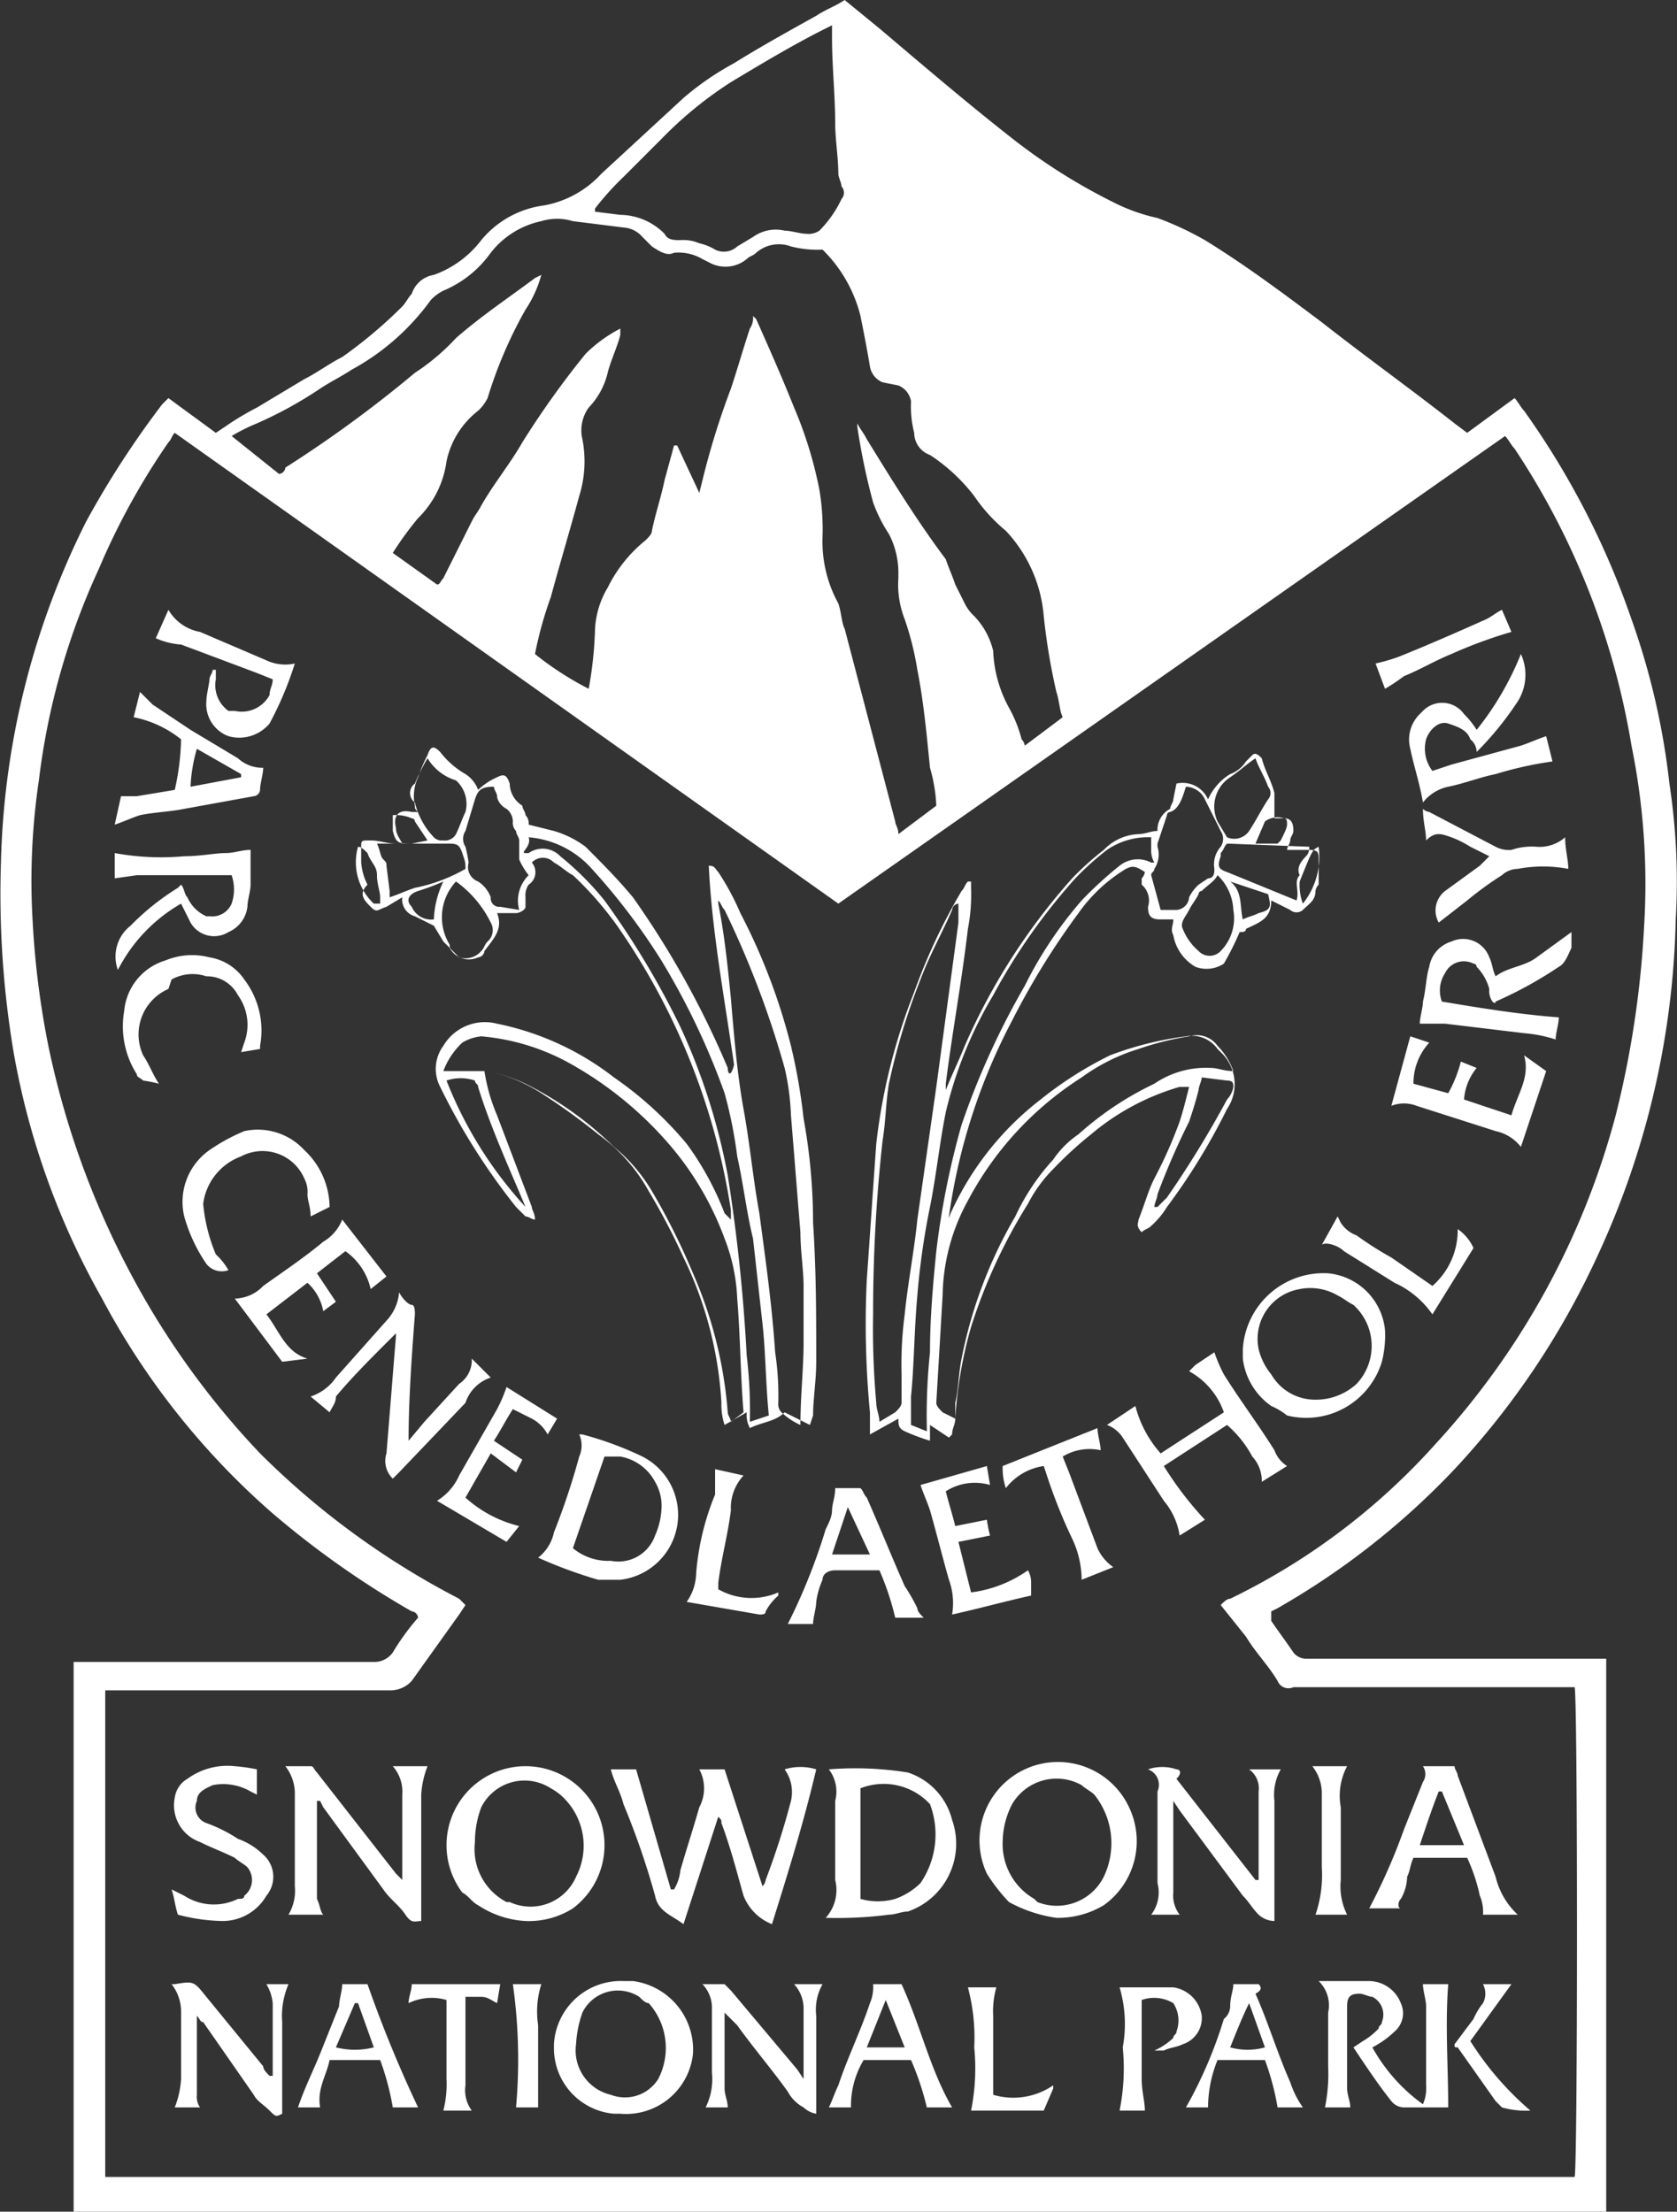 <svg id="Layer_1" data-name="Layer 1" xmlns="http://www.w3.org/2000/svg" viewBox="0 0 53.07 70"><rect x="0" y="0" width="53.07" height="70" fill="#333333" stroke="none"/><defs><style>.cls-1{fill:#fff;}</style></defs><path id="Path_142" data-name="Path 142" class="cls-1" d="M40.2,51l.2-.1A24.21,24.21,0,0,0,46,46.5a25.41,25.41,0,0,0,4.5-6.7A26.61,26.61,0,0,0,53,29.1a20.67,20.67,0,0,0-.2-4.3,23.11,23.11,0,0,0-1.2-5.2A25.77,25.77,0,0,0,48.2,13c-.1-.1-.2-.3-.3-.4l-1.5,1.1-.4-.3c-1.4-1.1-2.8-2.1-4.2-3.2-1.2-.9-2.4-1.8-3.7-2.6a10.09,10.09,0,0,0-1.5-.7,5.78,5.78,0,0,1-1.4-.5,18.52,18.52,0,0,1-3.3-2.1C30.5,3.2,29.1,2,27.8.9L26.7,0c-.3.2-.6.3-.9.5-.9.5-1.8,1-2.6,1.5a9.06,9.06,0,0,0-1.6,1.1L19,5.5a3.25,3.25,0,0,1-1.8,1,3.09,3.09,0,0,0-2,1.1,3.27,3.27,0,0,1-1.5,1.1.88.88,0,0,0-.7.6c-.1.1-.2.3-.3.4a14.62,14.62,0,0,1-1.9,1.6c-.4.2-.8.5-1.2.7l-1.5.9a8.79,8.79,0,0,0-1,.6l-.3.2L5.3,12.6l-.2.2a29.22,29.22,0,0,0-2.4,3.7A25.36,25.36,0,0,0,0,27.3a30.27,30.27,0,0,0,.4,6,24.32,24.32,0,0,0,2.8,7.8,23.87,23.87,0,0,0,5.4,6.8A28.77,28.77,0,0,0,13,51a.22.22,0,0,1,.2.2,7.63,7.63,0,0,0-.8,1.1.71.71,0,0,1-.6.3H2.3V70H50.8V52.5H41.3a.52.52,0,0,1-.4-.2c-.2-.3-.5-.7-.7-1V51ZM19.7,5.6l1.2-1.2a12.39,12.39,0,0,1,2.2-1.8c1-.6,2-1.2,3-1.7l.2-.1v.4c0,.9.1,1.8.1,2.7,0,.5.1,1.1.1,1.6,0,.1.1.3.1.4a.3.3,0,0,1,0,.4,3.59,3.59,0,0,1-.7,1,.6.6,0,0,1-.4.1c-.2,0-.5-.1-.7-.1a1.23,1.23,0,0,0-1,.2l-.5.3a.62.62,0,0,1-.7.1,1.69,1.69,0,0,0-.5-.2,1.27,1.27,0,0,0-.6-.1c-.2,0-.4,0-.5-.2h0a2,2,0,0,0-1.4-.6l-.8-.1V6.6A9,9,0,0,1,19.7,5.6ZM8.1,13.4a12.81,12.81,0,0,0,2-1.1c.3-.2.7-.4,1-.6a7.51,7.51,0,0,0,2.5-2.2,1.38,1.38,0,0,1,.4-.3A3.49,3.49,0,0,0,15.5,8a2.75,2.75,0,0,1,1.6-1,1.7,1.7,0,0,1,1,0l1.6.2a.86.86,0,0,1,.6.3l.3.3c.3.2.5.3.7.2a1.49,1.49,0,0,1,.9.2l.2.1a1.06,1.06,0,0,0,1.2-.1c.1-.1.2-.1.3-.2A1.09,1.09,0,0,1,25,7.8a3.4,3.4,0,0,0,1,.1A4.45,4.45,0,0,1,27.2,10c.1.5.2,1,.3,1.6a.66.66,0,0,0,.4.5l.5.1a.66.66,0,0,1,.4.5,3.4,3.4,0,0,0,.1,1,.75.75,0,0,0,.5.7,5.71,5.71,0,0,1,1.4,1.3,5.24,5.24,0,0,0,1,1.1A4.47,4.47,0,0,1,33,19.5a20,20,0,0,0,.4,2.4c.1.3.1.6.2.8l-1.2.9a.35.35,0,0,0-.1-.2,4.18,4.18,0,0,0-.4-1,4.07,4.07,0,0,1-.5-1.8,2.38,2.38,0,0,0-.6-1.1,1.38,1.38,0,0,1-.3-.4l-.3-.6c-.1-.3-.2-.5-.3-.8-.9-1.2-1.7-2.5-2.5-3.8-.1-.2-.2-.3-.3-.5v.1a20.48,20.48,0,0,0,.5,2.4,4.67,4.67,0,0,0,.5,1,2.66,2.66,0,0,1,.3,1.2v.2a3,3,0,0,0,.2,1.3,9.36,9.36,0,0,1,.4,1.6c.2,1,.3,2.1.4,3.1a5,5,0,0,1,.2,1.2l-1.2.9c0-.2-.1-.3-.1-.4l-1.6-6.1c-.1-.2-.1-.5-.2-.8A4.06,4.06,0,0,1,26,17a7.57,7.57,0,0,0-.1-1.5,12.94,12.94,0,0,0-.8-2.6c-.4-1-.8-1.9-1.2-2.8l-.1-.1a.6.6,0,0,1-.1.4c-.2.6-.4,1.3-.6,1.9a24.57,24.57,0,0,0-.9,2.9l-.1.4-.7-1.5h-.1L21,15.2c-.1.5-.3,1.1-.4,1.6,0,.1-.1.2-.2.3a4.43,4.43,0,0,0-1.2,1.5,2.84,2.84,0,0,0-.4,1.3,12.25,12.25,0,0,1-.2,1.9,9.91,9.91,0,0,1-1.7-1.1,12.09,12.09,0,0,1,.5-1.8c.3-1.1.6-2.1.9-3.2a3.67,3.67,0,0,0,.1-1.8,1.23,1.23,0,0,1,.2-1,2.38,2.38,0,0,0,.6-1.1c.1-.4.3-.8.4-1.2v-.2a4.44,4.44,0,0,0-1.1.8,28.32,28.32,0,0,0-2,2.8c-.4.7-.9,1.3-1.3,2-.1.2-.2.3-.3.5L14,18.3c-.1.1-.1.2-.2.2l-1.4-1a10.47,10.47,0,0,1,.8-1.1,3.1,3.1,0,0,0,.9-1.8,2.75,2.75,0,0,1,1-1.6,1.38,1.38,0,0,0,.3-.4,13.9,13.9,0,0,1,1.2-2.8,3.7,3.7,0,0,0,.5-1.1l-.2.1c-.8.6-1.7,1.2-2.5,1.9a6.89,6.89,0,0,1-1.3,1.1,39.07,39.07,0,0,1-4.1,3,.22.22,0,0,1-.2.2L7.3,13.8A5.94,5.94,0,0,1,8.1,13.4ZM39.4,51.8c.3.5.7.9,1,1.4a.37.37,0,0,0,.5.2h8.9c.1.3.1,15.2,0,15.5H3.3V53.5h9a.91.91,0,0,0,.7-.3l1.5-2.1.2-.3-.2-.2A25.46,25.46,0,0,1,8.2,46a25.82,25.82,0,0,1-4.1-5.7,27,27,0,0,1-2.6-7.2,27.33,27.33,0,0,1-.5-4,21.63,21.63,0,0,1,.2-4.4A22.34,22.34,0,0,1,3.1,18a22.39,22.39,0,0,1,2.2-4c.1-.1.1-.2.2-.3l21,14.9L47.6,13.8c.1.1.2.3.3.4a24.06,24.06,0,0,1,3.7,9.4,21.91,21.91,0,0,1,.4,5.7,31.09,31.09,0,0,1-.9,6,24.74,24.74,0,0,1-5.7,10.4,21,21,0,0,1-6.5,4.9c-.1,0-.2.1-.3.2l.8,1Z" transform="translate(0.03)"/><path id="Path_143" data-name="Path 143" class="cls-1" d="M11.7,28.7c.2.2.2.1.5,0l.5-.3a.55.55,0,0,0,.4.6l.6.3.3.5.2.2a.69.69,0,0,0,.9.3.22.22,0,0,0,.2-.2c.3-.4.6-.7.4-1.2h.6c.1,0,.3-.1.3-.2h0v-.3a.6.6,0,0,1,.1-.4.47.47,0,0,0,.1-.7h0a.48.48,0,0,1,.7,0h0c.2.1.4.3.6.4a10.7,10.7,0,0,1,1.4,1.6,21.36,21.36,0,0,1,3.6,9v.3l-.2-.2a9.41,9.41,0,0,0-1.2-2.2,11.5,11.5,0,0,0-2.3-2.1,8.91,8.91,0,0,0-3.7-1.7,1.53,1.53,0,0,0-1.7.7,1.23,1.23,0,0,0-.1,1.3,20.5,20.5,0,0,0,2.4,3.8l.3.3c.1,0,.2.1.3.1,0-.2-.1-.3-.1-.4l-1.1-2.9a5.73,5.73,0,0,1-.4-1.4h.1a5.09,5.09,0,0,1,1.7.7,20.28,20.28,0,0,1,1.8,1.3,5.48,5.48,0,0,1,1.6,1.8,21.16,21.16,0,0,1,1.1,2.1,12.06,12.06,0,0,1,1.2,4.6,2,2,0,0,0,.1.7l.7-.4a.9.9,0,0,0,.1.5c.4-.2.8-.2,1.1-.5l.8.4.1-.3c0-.5.1-1.1.1-1.7,0-1.5,0-2.9-.1-4.4a18.41,18.41,0,0,0-.3-3.3,18.46,18.46,0,0,0-.4-2.3,19.22,19.22,0,0,0-1.6-4.2,8.26,8.26,0,0,0-.7-1.3c-.1-.1-.1-.2-.3-.2.1,2.1.5,4.2.8,6.3-.1.4-.2.3-.2.1a28.55,28.55,0,0,0-3-5.4c-.5-.6-1-1.1-1.5-1.6a3.13,3.13,0,0,0-1-.5l-.8-.2a.37.37,0,0,0-.1-.3c0-.1-.1-.2-.1-.3a.84.84,0,0,1-.4-.7c-.1-.3-.2-.3-.4-.2a2.09,2.09,0,0,0-.6.4,1,1,0,0,0-.4-.5,2.7,2.7,0,0,1-.8-.7c-.2-.2-.3-.2-.4.1a4.88,4.88,0,0,0-.3.7,1.41,1.41,0,0,0-.1.9c0,.1,0,.1.1.2H13c-.4-.1-.6.1-.5.5,0,.2.1.3.2.5h-.2c-.3,0-.5-.1-.8-.1s-.3,0-.3.2v.5a1.85,1.85,0,0,0,.2.7C11.3,28.3,11.5,28.5,11.7,28.7Zm2,.4a.67.67,0,0,1-.7-.4c-.2-.2-.1-.4.2-.5a6.89,6.89,0,0,0,.8-.3,3,3,0,0,0-.3,1.2Zm1.7.7c-.1.1-.1.2-.2.3a.66.66,0,0,1-.7.2h0l-.2-.2c-.1-.1-.1-.1-.1-.2a1.66,1.66,0,0,1,.2-2,3.48,3.48,0,0,1,1.1,1.3.48.48,0,0,1-.1.6Zm1.2,8.4a12.83,12.83,0,0,1-2.5-4,1.39,1.39,0,0,1,.9,0c0,.1.1.1.1.2.4,1.3,1,2.6,1.5,3.8ZM23.1,45c0-.1-.1-.2-.1-.3a13.56,13.56,0,0,0-1.1-4.4,21,21,0,0,0-1.3-2.6,5.26,5.26,0,0,0-1.2-1.4,11,11,0,0,0-2.8-2,5.64,5.64,0,0,0-1.2-.4H14a2.36,2.36,0,0,1,.6-.9,1.42,1.42,0,0,1,.6-.2,7,7,0,0,1,2.7.8,11.59,11.59,0,0,1,3.4,2.8,9.7,9.7,0,0,1,1.6,2.8,5.85,5.85,0,0,1,.4,1.9c.1,1.2.1,2.4.2,3.6Zm0-13.4c-.1-1-.2-2-.4-3v-.1c.1.1.1.2.2.3a30.24,30.24,0,0,1,1.9,5,7.72,7.72,0,0,1,.2,1.5c.1,1.2.2,2.5.3,3.7,0,.6.1,1.2.1,1.7v1.8c0,.8-.1,1.7-.1,2.6a2.09,2.09,0,0,1-.6-.4.37.37,0,0,1-.1-.3,9.15,9.15,0,0,0-.1-1.6c-.1-1.5-.3-2.9-.5-4.4-.2-1.1-.3-2.2-.5-3.3s-.3-2.3-.4-3.5Zm-6.4-5.1a3,3,0,0,1,2,1,20.14,20.14,0,0,1,2.2,2.9,23,23,0,0,1,2,4.2,14.16,14.16,0,0,1,.4,2c.2.9.3,1.8.5,2.6l.3,2.7c.1.9.1,1.9.2,2.9l-.6.2a14.77,14.77,0,0,0-.1-2.1,55.09,55.09,0,0,0-.6-5.7,19.79,19.79,0,0,0-1.5-4.7,26.48,26.48,0,0,0-2.4-4,9.27,9.27,0,0,0-1.4-1.4.77.77,0,0,0-1-.1h-.1c-.2,0,.2-.2.1-.5ZM15,25.3c.1-.3.2-.4.6-.4,0,.1.1.2.1.3s.1.3.3.4a.52.52,0,0,1,.2.4.37.37,0,0,0,.1.3c0,.1.1.2.1.3v.6a2.19,2.19,0,0,0,.3.5,1.13,1.13,0,0,0-.3,1.1l-.6-.1a.27.27,0,0,1-.3-.3,1,1,0,0,0-.4-.5.49.49,0,0,1-.3-.6,4.33,4.33,0,0,0-.1-.5.45.45,0,0,1,0-.5l.3-1Zm-1.9-.5a5.9,5.9,0,0,1,.4-.8,1.6,1.6,0,0,0,.9.7,1,1,0,0,1,.3,1c-.1.2-.2.5-.3.7a.4.4,0,0,1-.4.2h-.1a.35.35,0,0,1-.2-.1,2.38,2.38,0,0,1-.6-1.1.37.37,0,0,1,0-.6Zm-.7,1a1.27,1.27,0,0,1,.6.1.1.1,0,0,1,.1.1l.4.6-.5.1c-.4,0-.5,0-.6-.4v-.5Zm1.7.9c.3,0,.4,0,.5.3s.1.3.1.5a5.23,5.23,0,0,1-1.6.6c-.3.1-.5.2-.8.3v-.2l-.1-.8c0-.1,0-.1-.1-.2s-.1-.3-.2-.5Zm-2.8.1c.1,0,.2.1.3.2.1.3.3.4.3.7s.1.5.1.7v.2h-.2a1.79,1.79,0,0,1-.5-1.8Z" transform="translate(0.03)"/><path id="Path_144" data-name="Path 144" class="cls-1" d="M27.5,45.4l.9-.5c0,.2,0,.3.2.4a6.89,6.89,0,0,0,.8.3v-.5l.6.4.1-.1c0-.2.1-.3.1-.5a13.52,13.52,0,0,1,.5-2.9,17,17,0,0,1,1.8-3.9,4.44,4.44,0,0,1,.8-1.1,12,12,0,0,1,1.2-1.1,7.61,7.61,0,0,1,2.8-1.5h.3c-.1.4-.2.8-.3,1.1a14.17,14.17,0,0,1-.8,1.8c-.2.4-.3.8-.5,1.3,0,.1-.1.2.1.4.1-.1.2-.1.3-.2a2.65,2.65,0,0,0,.5-.6,19.82,19.82,0,0,0,1.9-3.1,1.39,1.39,0,0,0-.2-1.8h0l-.1-.1a1,1,0,0,0-1-.4,10.55,10.55,0,0,0-2.4.6,11.84,11.84,0,0,0-2.2,1.4,9.46,9.46,0,0,0-2.8,3.5c-.1.2-.1.3-.2.5H30v-.3a18.8,18.8,0,0,1,2-6.2,23.94,23.94,0,0,1,2.1-3.4,5,5,0,0,1,1.5-1.4c.2-.1.3-.1.6.1a.35.35,0,0,1-.1.2V28a.66.66,0,0,1,.2.7c0,.3.1.4.4.4h.4c0,.2-.1.3,0,.5a1.45,1.45,0,0,0,.7,1,1,1,0,0,0,.9-.1,9.29,9.29,0,0,0,.5-1c.1,0,.2,0,.2-.1.4-.2.8-.3.8-.9l.6.3a.3.3,0,0,0,.4,0h0c.2-.2.4-.3.4-.6a.35.35,0,0,1,.1-.2v-.8c0-.2,0-.3-.3-.3h-.7c0-.1.1-.2.1-.3s.1-.2.1-.3c0-.3-.1-.4-.3-.4h-.3v-.8c-.1-.4-.3-.7-.4-1.1-.1-.1-.2-.2-.3-.1l-.2.2a1,1,0,0,1-.5.4,1.78,1.78,0,0,0-.7.8.88.88,0,0,0-1-.5l-.1.5c0,.1-.1.2-.1.3a.75.75,0,0,0-.4.7c-.2,0-.4.1-.6.1a1.61,1.61,0,0,0-1.1.5,9,9,0,0,0-1,.9,19.94,19.94,0,0,0-3.4,5.3c-.2.5-.4.9-.6,1.4v-.2c.2-1.6.5-3.2.7-4.9a5.7,5.7,0,0,0,.1-1.3v-.2h-.1c-.1.1-.1.2-.2.3a18.67,18.67,0,0,0-1.5,3.2,18.77,18.77,0,0,0-1.2,4.8c-.1,1.4-.2,2.9-.3,4.3a29.46,29.46,0,0,0,.1,4.2ZM39,34.4a.76.76,0,0,1-.2.4,32.07,32.07,0,0,1-1.9,3.1l-.3.3h-.1c0-.1.1-.3.1-.4a22.88,22.88,0,0,1,1-2.3c.1-.3.2-.6.3-1,0-.1.1-.3.1-.4l.8.1c.2,0,.2.1.2.2ZM30.6,38a10.36,10.36,0,0,1,3.6-3.9,6.08,6.08,0,0,1,1.8-.9,9.36,9.36,0,0,1,1.6-.4.81.81,0,0,1,.9.3,2.18,2.18,0,0,1,.5.8c-.3,0-.5-.1-.7-.1a2.9,2.9,0,0,0-1.8.5,10,10,0,0,0-2.4,1.6,3,3,0,0,0-.8.8,7.07,7.07,0,0,0-1.2,1.8A14.43,14.43,0,0,0,30.4,43c-.1.5-.1,1-.2,1.4v.5l-.4-.2c-.1-.1-.2-.2-.2-.3l.2-3.4h0A6.41,6.41,0,0,1,30.6,38Zm8-7.9a.48.48,0,0,1-.7,0,1.79,1.79,0,0,1-.5-.7c-.1-.2.1-.4.2-.6s.2-.3.3-.5a.1.1,0,0,1,.1-.1c.2-.2.4-.3.5-.5a1.61,1.61,0,0,1,.5,1.1A1.48,1.48,0,0,1,38.6,30.1Zm1.2-1.2c-.2.1-.3.1-.5.2-.1-.4,0-.9-.4-1.2l1.2.4C40.2,28.7,40.2,28.8,39.8,28.9Zm1.9-2.1a2.38,2.38,0,0,1-.5,1.8,1.7,1.7,0,0,1-.1-.7c.4-1,.4-1,.6-1.1Zm-.3,0a.37.37,0,0,1-.1.3c-.2.2-.3.4-.2.6-.2.2,0,.5-.1.8h0l-2.2-.9c-.3-.1-.3-.2-.2-.5V27c.1-.1.1-.2.2-.3Zm-.8-.9c.1,0,.1.1.1.2s-.1.3-.2.5l-.1.1h-.7L40,26a.66.66,0,0,1,.6-.1Zm-1.7-1.3c.3-.2.5-.4.8-.6.1.3.3.6.4.9a.3.3,0,0,1,0,.4c-.2.3-.4.7-.6,1a.57.57,0,0,1-.7.2l-.3-.5a1.11,1.11,0,0,1,.4-1.4Zm-2.3,2.2v-.1l.3-.9a.1.1,0,0,1,.1-.1c.3-.1.4-.5.5-.8a.68.68,0,0,1,.6.4l.5,1a.45.45,0,0,1,0,.5.84.84,0,0,0-.2.7c0,.1,0,.3-.2.3l-.3.2a1.38,1.38,0,0,0-.3.4.43.43,0,0,1-.4.4h-.5l-.3-1.1c0-.1.1-.1.1-.2A.82.82,0,0,0,36.6,26.8Zm-6.7,8.4a13.09,13.09,0,0,1,1.5-3.7A19,19,0,0,1,34,27.8a9,9,0,0,1,1-.9,2.3,2.3,0,0,1,1.4-.4v.4a.76.76,0,0,0,.1.4h-.1a.92.92,0,0,0-1,.1,12,12,0,0,0-1.2,1.1,12.71,12.71,0,0,0-1.8,2.7,24.82,24.82,0,0,0-2,4.4,25.75,25.75,0,0,0-.8,4c-.1,1-.2,2.1-.2,3.2a19.27,19.27,0,0,0-.1,2.4v.1l-.5-.2v-.9c.1-1,.1-2.1.2-3.2a23.58,23.58,0,0,1,.4-2.8c.2-1,.3-2,.5-3Zm-2,.9c.1-.6.1-1.2.2-1.8a20.74,20.74,0,0,1,1-3.3c.3-.8.7-1.5,1-2.2a.22.22,0,0,1,.2-.2v.6l-.7,5.2L29,38.6c-.1,1-.3,2-.4,3a12.1,12.1,0,0,0-.1,1.9v.9c0,.1-.1.2-.2.3l-.5.3c0-.2-.1-.4-.1-.6a26.2,26.2,0,0,1-.1-2.8A49.33,49.33,0,0,1,27.9,36.1Z" transform="translate(0.03)"/><path id="Path_145" data-name="Path 145" class="cls-1" d="M20.7,60c.1.5.5.6.9.9l1.1-3.4c.1.1.1.1.1.2.3.8.5,1.6.7,2.3a1.59,1.59,0,0,0,.9.9c.5-1.6,1-3.2,1.4-4.9a1.7,1.7,0,0,0-1,0,1.23,1.23,0,0,1,.2,1,24.13,24.13,0,0,1-.8,2.5.35.35,0,0,1-.1.2L22.9,56h-.8a1.27,1.27,0,0,1,0,1.2c-.2.7-.4,1.3-.6,2a1.42,1.42,0,0,1-.2.6h-.1L20.1,56h-.8c.1.4.3.7.4,1.1A24.69,24.69,0,0,1,20.7,60Z" transform="translate(0.03)"/><path id="Path_146" data-name="Path 146" class="cls-1" d="M15.1,60.3a3,3,0,0,0,1.5.5,2.6,2.6,0,0,0,1.5-.4,2.5,2.5,0,1,0-3.5-.5h0C14.8,60,14.9,60.2,15.1,60.3Zm.1-3.1a1.53,1.53,0,0,1,2.2-.6,1.76,1.76,0,0,1,.5.4,2.13,2.13,0,0,1,.3,2.4,1.57,1.57,0,0,1-2.1.8H16a1.89,1.89,0,0,1-1-1.9,3.09,3.09,0,0,1,.2-1.1Z" transform="translate(0.03)"/><path id="Path_147" data-name="Path 147" class="cls-1" d="M35.7,57.2a2.48,2.48,0,0,0-4.5,2.1,5.5,5.5,0,0,0,.7.9,4.42,4.42,0,0,0,1.5.5,2.82,2.82,0,0,0,1.5-.4A2.49,2.49,0,0,0,35.7,57.2Zm-.8,2.2a1.66,1.66,0,0,1-2.1.8h0l-.1-.1a2,2,0,0,1-1-1.8,2.66,2.66,0,0,1,.3-1.2,1.63,1.63,0,0,1,2.2-.6h0c.1.1.3.2.4.3a2.46,2.46,0,0,1,.3,2.6Z" transform="translate(0.03)"/><path id="Path_148" data-name="Path 148" class="cls-1" d="M10.2,60.6c-.1-.1-.1-.3-.2-.5V57h.1l.1.2,1.9,2.6c.2.3.5.5.7.8s.3.2.5.2v-4a2.92,2.92,0,0,1,.2-.9H12.4a1.22,1.22,0,0,1,.3.9v2.7l-.2-.2L10,56.1c-.1-.1-.1-.2-.2-.2H9a1.4,1.4,0,0,1,.3.9v2.9a1.49,1.49,0,0,1-.2.9Z" transform="translate(0.03)"/><path id="Path_149" data-name="Path 149" class="cls-1" d="M37.2,56a1.39,1.39,0,0,0-.9,0,.52.52,0,0,1,.3.7v2.9a1.16,1.16,0,0,1-.2,1h.9a1,1,0,0,1-.2-.7V57l.2.3,2,2.7c.2.2.3.4.5.6a.76.76,0,0,0,.5.2V57a1.64,1.64,0,0,1,.2-1h-1a.74.74,0,0,1,.3.7v2.8h-.1l-2.5-3.2C37.4,56.1,37.3,56,37.2,56Z" transform="translate(0.03)"/><path id="Path_150" data-name="Path 150" class="cls-1" d="M42,63.7v1.7a5.28,5.28,0,0,1-.1,1.3h.8c0-.2-.1-.4-.1-.6V63.5c0-.3.1-.4.4-.4.1,0,.3.1.4.1a.63.63,0,0,1,.3.8h0c0,.1-.1.1-.1.2a2.18,2.18,0,0,1-.5.4l-.3.2c.4.6.8,1.2,1.2,1.7a.52.52,0,0,0,.4.2h1.4c0-1.3-.1-2.6,0-3.9H45c0,.2.1.5.1.7V66a1.27,1.27,0,0,1-.1.6,5.48,5.48,0,0,1-1.6-1.8,3,3,0,0,0,.7-.5.76.76,0,0,0,.2-.9,1.09,1.09,0,0,0-1-.7H41.7A1.07,1.07,0,0,1,42,63.7Z" transform="translate(0.03)"/><path id="Path_151" data-name="Path 151" class="cls-1" d="M28.7,56.1a10.48,10.48,0,0,0-2.5-.1,1.16,1.16,0,0,1,.2,1v2.5a1.31,1.31,0,0,1-.3,1.2,12.75,12.75,0,0,0,2-.1c.2,0,.4-.1.6-.1a2.27,2.27,0,0,0,1.4-2.9,2.12,2.12,0,0,0-1.4-1.5Zm.4,3.5a2.18,2.18,0,0,1-.8.5,2,2,0,0,1-1.1,0V56.6a2,2,0,0,1,2.1.4l.1.1A2.73,2.73,0,0,1,29.1,59.6Z" transform="translate(0.03)"/><path id="Path_152" data-name="Path 152" class="cls-1" d="M42,40.3a2.56,2.56,0,0,0-2.7,2.4V43a2.14,2.14,0,0,0,.9,1.5,2.19,2.19,0,0,1,.5.3,2.5,2.5,0,0,0,3-1.7,3.4,3.4,0,0,0,.1-1A2,2,0,0,0,42,40.3Zm.9,3.5a1.9,1.9,0,0,1-1.3.5,1.6,1.6,0,0,1-1.4-.8,2,2,0,0,1-.4-.8,1.6,1.6,0,0,1,1.3-1.9,1.72,1.72,0,0,1,1.2.2c.2.1.3.2.5.3a1.75,1.75,0,0,1,.1,2.5Z" transform="translate(0.03)"/><path id="Path_153" data-name="Path 153" class="cls-1" d="M17.5,48.5a1.37,1.37,0,0,1-.5.8,14.58,14.58,0,0,0,1.9.7h.7a2.07,2.07,0,0,0,.7-3.9,10.66,10.66,0,0,0-1.9-.7h-.1a.85.85,0,0,1,0,.7A22.5,22.5,0,0,1,17.5,48.5Zm1.6-2.4h.5a1.55,1.55,0,0,1,1.1.8,1.49,1.49,0,0,1,.2.9,2.35,2.35,0,0,1-.2.8,1.23,1.23,0,0,1-1.4.8,1.75,1.75,0,0,1-1.2-.4Z" transform="translate(0.03)"/><path id="Path_154" data-name="Path 154" class="cls-1" d="M39.6,46.1a1.14,1.14,0,0,1,.3.8l.8-.5a1,1,0,0,1-.4-.5c-.5-.8-1.1-1.6-1.6-2.4a4.88,4.88,0,0,1-.3-.7l-.6.4-.2.2a2.37,2.37,0,0,1,1.1,1.3l-2,1.3a3.61,3.61,0,0,1-.8-1.5l-.9.6a1,1,0,0,1,.5.4l1.3,2a2.22,2.22,0,0,1,.5,1.1l.8-.5a10.92,10.92,0,0,1-1.3-1.7l2-1.3A3.51,3.51,0,0,1,39.6,46.1Z" transform="translate(0.03)"/><path id="Path_155" data-name="Path 155" class="cls-1" d="M19.7,62.7a2.12,2.12,0,0,0-2.2,2v.1a2.08,2.08,0,0,0,1.9,2.1h.2A2.13,2.13,0,0,0,21.9,65,2.19,2.19,0,0,0,20,62.7Zm1.1,3.1a1.24,1.24,0,0,1-1.5.5,1.44,1.44,0,0,1-1.1-1.6,3.55,3.55,0,0,1,.2-1,1.25,1.25,0,0,1,1.8-.5c.1.1.2.2.3.2a2.13,2.13,0,0,1,.3,2.4Z" transform="translate(0.03)"/><path id="Path_156" data-name="Path 156" class="cls-1" d="M15.5,43.6l-.6-.6a.91.91,0,0,1-.4.8L13.4,45l-.5.6c0-1.3.1-2.7.2-4,0-.1,0-.3-.1-.3s-.3-.2-.4-.4a1.49,1.49,0,0,1-.4.9l-1.6,1.8a1.56,1.56,0,0,1-.8.6l.6.5c.1-.2.2-.3.2-.5.5-.6,1.1-1.2,1.6-1.7l.3-.3v.1c-.1,1.2-.2,2.5-.3,3.7a.78.78,0,0,0,.2.8l.2-.2,2.1-2.2A1.25,1.25,0,0,1,15.5,43.6Z" transform="translate(0.03)"/><path id="Path_157" data-name="Path 157" class="cls-1" d="M44.3,60.1a1.45,1.45,0,0,0,.2-.7c.1-.2.1-.4.2-.6h1.7a5.64,5.64,0,0,1,.4,1.2,1.27,1.27,0,0,1,.1.6H48a2.4,2.4,0,0,1-.7-1.2l-1.2-3.2c0-.1-.1-.2-.1-.3H45a.45.45,0,0,1,0,.5l-.6,1.5a18.89,18.89,0,0,1-1.1,2.5h1C44.2,60.4,44.2,60.2,44.3,60.1Zm1.2-3.4h.1l.7,1.7H44.9C45.1,57.8,45.3,57.2,45.5,56.7Z" transform="translate(0.03)"/><path id="Path_158" data-name="Path 158" class="cls-1" d="M7.5,60.1A1.73,1.73,0,0,1,5.8,60l-.4-.2c.1.3.1.5.2.8a5.9,5.9,0,0,0,1.4.2A1.6,1.6,0,0,0,8.4,60a.93.93,0,0,0-.1-1.3h0a2.18,2.18,0,0,0-.8-.5,4.67,4.67,0,0,0-1-.5.52.52,0,0,1-.3-.7c0-.3.3-.4.5-.5a1.72,1.72,0,0,1,1.2.2l.2.1V56a5.64,5.64,0,0,0-.7-.1,2.15,2.15,0,0,0-1.5.4.82.82,0,0,0-.4.6,1.23,1.23,0,0,0,.8,1.4c.4.2.7.3,1.1.5.1.1.3.2.4.3a.63.63,0,0,1-.1.9C7.7,60.1,7.6,60.1,7.5,60.1Z" transform="translate(0.03)"/><path id="Path_159" data-name="Path 159" class="cls-1" d="M47.3,30.9c-.1-.2-.1-.4-.2-.6a.88.88,0,0,0-1.2-.5h0a1,1,0,0,0-.7.8c-.1.3-.1.7-.2,1.1,0,.2-.1.5-.1.7h.8l2.5.3a4.4,4.4,0,0,1,1,.2c0-.2.1-.5.1-.7-1.3-.1-2.5-.3-3.7-.5a1,1,0,0,1,.1-.9.66.66,0,0,1,.9-.3.1.1,0,0,1,.1.1,1.61,1.61,0,0,1,.4.7.6.6,0,0,0,.1.4c.1.1.1,0,.1,0a12.81,12.81,0,0,0,2-1.1c.2-.1.3-.4.4-.6v-.5l-1.1.8C48.2,30.6,47.7,30.6,47.3,30.9Z" transform="translate(0.03)"/><path id="Path_160" data-name="Path 160" class="cls-1" d="M5.7,28.6l.3.6a.86.86,0,0,0,1.2.3h0a1,1,0,0,0,.6-.8c0-.2.1-.5.1-.7V26.9c-.3,0-.5.1-.8.1s-.8.1-1.3.1A8.13,8.13,0,0,1,3.6,27v.8l.7-.1h3a1.39,1.39,0,0,1,0,.9.67.67,0,0,1-.7.4H6.5a1.17,1.17,0,0,1-.6-.6c-.1-.1-.1-.3-.2-.4l-.1.1a7.89,7.89,0,0,0-1.5,1.2,1.24,1.24,0,0,0-.4,1.4A5.09,5.09,0,0,1,5.7,28.6Z" transform="translate(0.03)"/><path id="Path_161" data-name="Path 161" class="cls-1" d="M46.3,22.6a.85.85,0,0,0-1.3-.1h0l-.1.1a1.13,1.13,0,0,0-.3,1.1c.1.5.3,1.1.4,1.7a1.37,1.37,0,0,1,.8-.5c.5-.1,1-.3,1.5-.4a11.63,11.63,0,0,1,1.8-.4l-.2-.8c-.3.1-.5.2-.8.3l-2.2.6-.6.2a1.16,1.16,0,0,1-.2-1c.1-.3.4-.6.7-.5h0c.3.1.6.2.7.5a.52.52,0,0,1,.2.4A10.1,10.1,0,0,0,48,22.2a1.58,1.58,0,0,0,.1-1.5,9.46,9.46,0,0,1-1.4,2.4A2.74,2.74,0,0,0,46.3,22.6Z" transform="translate(0.03)"/><path id="Path_162" data-name="Path 162" class="cls-1" d="M25.1,62.8a1.14,1.14,0,0,1,.3.8v2.2l-.2-.3L23.1,63l-.2-.2h-.7a1.08,1.08,0,0,1,.3.7v2.1a2,2,0,0,1-.2,1.1H23c0-.2-.1-.4-.1-.6V63.7l.4.4c.5.7,1.1,1.4,1.6,2.1a1.21,1.21,0,0,0,.5.5.76.76,0,0,0,.4.2V63.8a1.64,1.64,0,0,1,.2-1Z" transform="translate(0.03)"/><path id="Path_163" data-name="Path 163" class="cls-1" d="M8.4,62.8a1.42,1.42,0,0,1,.2.6v2.3H8.5c-.1-.1-.2-.2-.2-.3L6.5,63.2c-.4-.5-.4-.5-1-.4H5.4a1.4,1.4,0,0,1,.3.9v2.1a2.92,2.92,0,0,1-.2.9h.8a.6.6,0,0,1-.1-.4V63.8c.1.1.1.2.2.2L8,66.3c.1.2.3.3.5.5s.2.2.4.1V64a2.54,2.54,0,0,1,.2-1.2Z" transform="translate(0.03)"/><path id="Path_164" data-name="Path 164" class="cls-1" d="M5.8,25.6,8,25.2a.22.22,0,0,0,.2-.2c0-.2.1-.5.1-.7a1.14,1.14,0,0,1-.8-.3L6,23.1l-1.2-.8-.4-.4-.2.8a3.48,3.48,0,0,1,1.5.7A7.77,7.77,0,0,1,5.5,25l-1.2.2H3.8l-.2.9c.3-.1.5-.2.8-.3C4.9,25.7,5.3,25.7,5.8,25.6Zm.4-1.9,1.4.8v.1L6,24.9a5,5,0,0,1,.2-1.2Z" transform="translate(0.03)"/><path id="Path_165" data-name="Path 165" class="cls-1" d="M27.8,49.7a8.8,8.8,0,0,1,.5,1.5h.9c-.1-.1-.2-.2-.2-.3a5.74,5.74,0,0,0-.4-.7c-.4-.9-.8-1.9-1.2-2.8-.1-.1-.1-.2-.2-.3h-.8c0,.3-.1.5-.1.7s-.1.4-.2.6a18.77,18.77,0,0,1-1.2,3h.8c0-.2.1-.5.1-.7A2.54,2.54,0,0,1,26,50c0-.2.2-.3.4-.3Zm-1-2h0l.7,1.5H26.3Z" transform="translate(0.03)"/><path id="Path_166" data-name="Path 166" class="cls-1" d="M5.4,31a1.38,1.38,0,0,1,1.1-.1,1.1,1.1,0,0,1,1,.6A1.6,1.6,0,0,1,7.7,33l-.1.3.6-.1v-.1A2.67,2.67,0,0,0,7.7,31a1.64,1.64,0,0,0-1.1-.7,2.2,2.2,0,0,0-1.4.1A1.84,1.84,0,0,0,3.9,32a2.82,2.82,0,0,0,.4,2c0,.1.1.1.2.2a4.33,4.33,0,0,1,.5.1c-.2-.3-.3-.6-.5-.9a1.57,1.57,0,0,1,.8-2.1Z" transform="translate(0.03)"/><path id="Path_167" data-name="Path 167" class="cls-1" d="M6.4,38.1a1.85,1.85,0,0,1,1.2-1.5,1.44,1.44,0,0,1,2,.7h0a.9.9,0,0,1,.1.5c0,.2.1.4.1.7l.6-.3a2.5,2.5,0,0,0-.8-1.8,2,2,0,0,0-1.9-.6,6,6,0,0,0-1.1.6,2,2,0,0,0-.8,2.1A5.07,5.07,0,0,0,6.5,40a.62.62,0,0,0,.7.2h0a2.18,2.18,0,0,0-.4-.5A5.35,5.35,0,0,1,6.4,38.1Z" transform="translate(0.03)"/><path id="Path_168" data-name="Path 168" class="cls-1" d="M8.1,21.3l.5.2c0,.2-.1.3-.1.5a1,1,0,0,1-1.1.5H7.2a1,1,0,0,1-.4-1v-.3H6.7c0,.1-.1.2-.1.3s-.1.5-.1.7a1.08,1.08,0,0,0,.7,1.1,1.25,1.25,0,0,0,1.3-.4A10.84,10.84,0,0,0,9.3,21a1.41,1.41,0,0,1-.9-.1L6.3,20a1.45,1.45,0,0,1-1-.7l-.4.9a2.35,2.35,0,0,0,.8.2Z" transform="translate(0.03)"/><path id="Path_169" data-name="Path 169" class="cls-1" d="M32.5,49.7a4,4,0,0,1-1.8.7l-.4-1.6,1-.2a4.33,4.33,0,0,1-.1-.5l-1,.2c-.1-.4-.2-.7-.3-1.1a1.7,1.7,0,0,1,1.4-.2l-.1-.6-2.1.6c.1.3.2.5.3.8.2.7.4,1.5.6,2.2a2.16,2.16,0,0,1,.1,1.1c.9-.2,1.6-.4,2.5-.6v-.4A.76.76,0,0,0,32.5,49.7Z" transform="translate(0.03)"/><path id="Path_170" data-name="Path 170" class="cls-1" d="M48.2,33.4c.2.7-.2,1.2-.4,1.9l-1.5-.5a1.78,1.78,0,0,1,.4-1l-.5-.2a4.18,4.18,0,0,1-.4,1l-1.1-.3a1.9,1.9,0,0,1,.5-1.3l-.6-.2L44,35a1.1,1.1,0,0,1,.8,0l2.5.8a1.37,1.37,0,0,1,.8.5l.8-2.4-.7-.5Z" transform="translate(0.03)"/><path id="Path_171" data-name="Path 171" class="cls-1" d="M9.7,43c-.7-.2-.9-.9-1.3-1.4l1.3-1a1.62,1.62,0,0,1,.5.9l.4-.3-.6-.9.9-.7a2,2,0,0,1,.8,1.2l.5-.4-1.4-1.8a1.41,1.41,0,0,1-.6.7c-.6.5-1.2.9-1.9,1.4a1.27,1.27,0,0,1-.9.4l1.5,2,.8-.1Z" transform="translate(0.03)"/><path id="Path_172" data-name="Path 172" class="cls-1" d="M16.4,48.3h0a3.93,3.93,0,0,1-1.7-.9l.8-1.4.8.6.2-.4-.9-.6c.2-.3.4-.7.6-1l.6.3a1.21,1.21,0,0,1,.5.5l.3-.5-1.6-1a4.88,4.88,0,0,1-.3.7l-1.2,2.1a1.78,1.78,0,0,1-.7.8L16,48.8Z" transform="translate(0.03)"/><path id="Path_173" data-name="Path 173" class="cls-1" d="M39.8,62.8H39c0,.2-.1.4-.1.7a.52.52,0,0,1-.2.4,13.9,13.9,0,0,1-1.2,2.8h.7a4,4,0,0,1,.3-1.5H40a8.33,8.33,0,0,1,.4,1.5h.8a3,3,0,0,1-.4-.8c-.4-.9-.7-1.9-1.1-2.8C39.9,63,39.9,62.9,39.8,62.8Zm-.9,2c.2-.5.4-1,.6-1.4l.5,1.4a2.05,2.05,0,0,1-1.1,0Z" transform="translate(0.03)"/><path id="Path_174" data-name="Path 174" class="cls-1" d="M10.8,62.8c0,.2-.1.5-.1.7L10.1,65c-.2.5-.5,1.1-.7,1.7h.7c-.1-.6.2-1,.3-1.5H12a8.33,8.33,0,0,1,.4,1.5h.8a40.26,40.26,0,0,1-1.6-3.9Zm-.2,2,.6-1.4h.1l.5,1.4a2.44,2.44,0,0,1-1.2,0Z" transform="translate(0.03)"/><path id="Path_175" data-name="Path 175" class="cls-1" d="M27.6,62.8a1.27,1.27,0,0,1-.1.6c-.3.9-.7,1.7-1,2.6-.1.2-.2.5-.3.7h.7a2.82,2.82,0,0,1,.4-1.5h1.5a8.8,8.8,0,0,1,.5,1.5h.8c-.7-1.2-1-2.6-1.6-3.9Zm-.2,2,.6-1.5.6,1.5Z" transform="translate(0.03)"/><path id="Path_176" data-name="Path 176" class="cls-1" d="M47.8,26.9a.9.9,0,0,1-.5-.1l-2.1-1.1a.35.35,0,0,1-.2-.1c0,.4.1.7.1,1,.3-.3.5-.2.8-.1a3.33,3.33,0,0,1,.6.3l.6.3-.3.3-1.1.8a.78.78,0,0,0-.2,1l.9-.7a10.47,10.47,0,0,1,1.1-.8.76.76,0,0,1,.5-.2,4.29,4.29,0,0,1,1.6,0c0-.3-.1-.6-.1-1a1.22,1.22,0,0,1-.9.3A2,2,0,0,0,47.8,26.9Z" transform="translate(0.03)"/><path id="Path_177" data-name="Path 177" class="cls-1" d="M38,63.8a1.06,1.06,0,0,0-.9-.9H35.4a4.08,4.08,0,0,1,.1,1.9,6.73,6.73,0,0,1-.1,2h.8c0-.3-.1-.6-.1-1V63.3a1.18,1.18,0,0,1,1,.1,1,1,0,0,1,.1.9c0,.1-.1.1-.1.2a2.09,2.09,0,0,1-.6.4h.3c.2-.1.4-.1.6-.2A.87.87,0,0,0,38,63.8Z" transform="translate(0.03)"/><path id="Path_178" data-name="Path 178" class="cls-1" d="M35.2,49.6a1.47,1.47,0,0,1-.5-.6l-.9-2.4-.2-.5a1.64,1.64,0,0,1,1.2-.2c0-.2-.1-.5-.1-.7l-3,1.2a2,2,0,0,0,.1.7,1.85,1.85,0,0,1,1.2-.7l.1.3a16.67,16.67,0,0,0,.8,2,3.08,3.08,0,0,1,.3,1.3Z" transform="translate(0.03)"/><path id="Path_179" data-name="Path 179" class="cls-1" d="M42.5,39.6l1.6,1a2.94,2.94,0,0,1,1.2,1l1.3-2.1a1.47,1.47,0,0,0-.5-.6,2.34,2.34,0,0,1-.8,1.8L44,39.8a10.54,10.54,0,0,1-1.1-.7,1,1,0,0,1-.5-.4l-.1-.2-.5.9C41.9,39.3,42.3,39.4,42.5,39.6Z" transform="translate(0.03)"/><path id="Path_180" data-name="Path 180" class="cls-1" d="M22,49.8a1.61,1.61,0,0,1-.3.9h0l2.3.4c.1,0,.2,0,.2-.1a1.76,1.76,0,0,1,.4-.5v-.1a2.13,2.13,0,0,1-1.9-.1v-.2c.1-.8.3-1.5.4-2.3a1.5,1.5,0,0,1,.4-1.1l-.9-.2v.8A8.24,8.24,0,0,0,22,49.8Z" transform="translate(0.03)"/><path id="Path_181" data-name="Path 181" class="cls-1" d="M12.9,63.4a1.67,1.67,0,0,1,1.2-.1v2.5a3.4,3.4,0,0,1-.1,1h.9a1.08,1.08,0,0,1-.2-.8V63.2h.5c.2,0,.3.1.5.2l.1-.6H13C13,63,12.9,63.2,12.9,63.4Z" transform="translate(0.03)"/><path id="Path_182" data-name="Path 182" class="cls-1" d="M41.8,59.1a3.89,3.89,0,0,1-.2,1.5h1a2,2,0,0,1-.2-1.1V57.2a2,2,0,0,1,.2-1.3H41.5a1.4,1.4,0,0,1,.3.9Z" transform="translate(0.03)"/><path id="Path_183" data-name="Path 183" class="cls-1" d="M31.4,66.3V63.8a2.77,2.77,0,0,1,.1-.9h-.9a6.15,6.15,0,0,1,.2,1.9,6.73,6.73,0,0,1-.1,2H33l.3-.7V66A2.23,2.23,0,0,1,31.4,66.3Z" transform="translate(0.03)"/><path id="Path_184" data-name="Path 184" class="cls-1" d="M44.4,21.4c.5-.2,1-.5,1.5-.7a14.58,14.58,0,0,1,1.9-.7l-.3-.7c-.2.1-.3.2-.5.3-.9.4-1.8.8-2.8,1.2a6.37,6.37,0,0,1-.7.2l.3.8A5.92,5.92,0,0,0,44.4,21.4Z" transform="translate(0.03)"/><path id="Path_185" data-name="Path 185" class="cls-1" d="M46.5,64.6l1.3-1.8h-.9a.64.64,0,0,1,0,.6,2.19,2.19,0,0,0-.3.5l-.6.8c0,.1,0,.1.1.1l1.2,1.7.2.2a2.77,2.77,0,0,0,.9.1A9.68,9.68,0,0,1,46.5,64.6Z" transform="translate(0.03)"/><path id="Path_186" data-name="Path 186" class="cls-1" d="M16.2,62.8a17,17,0,0,1,.1,3.9H17V64.1a2.88,2.88,0,0,1,.1-1.3Z" transform="translate(0.03)"/></svg>